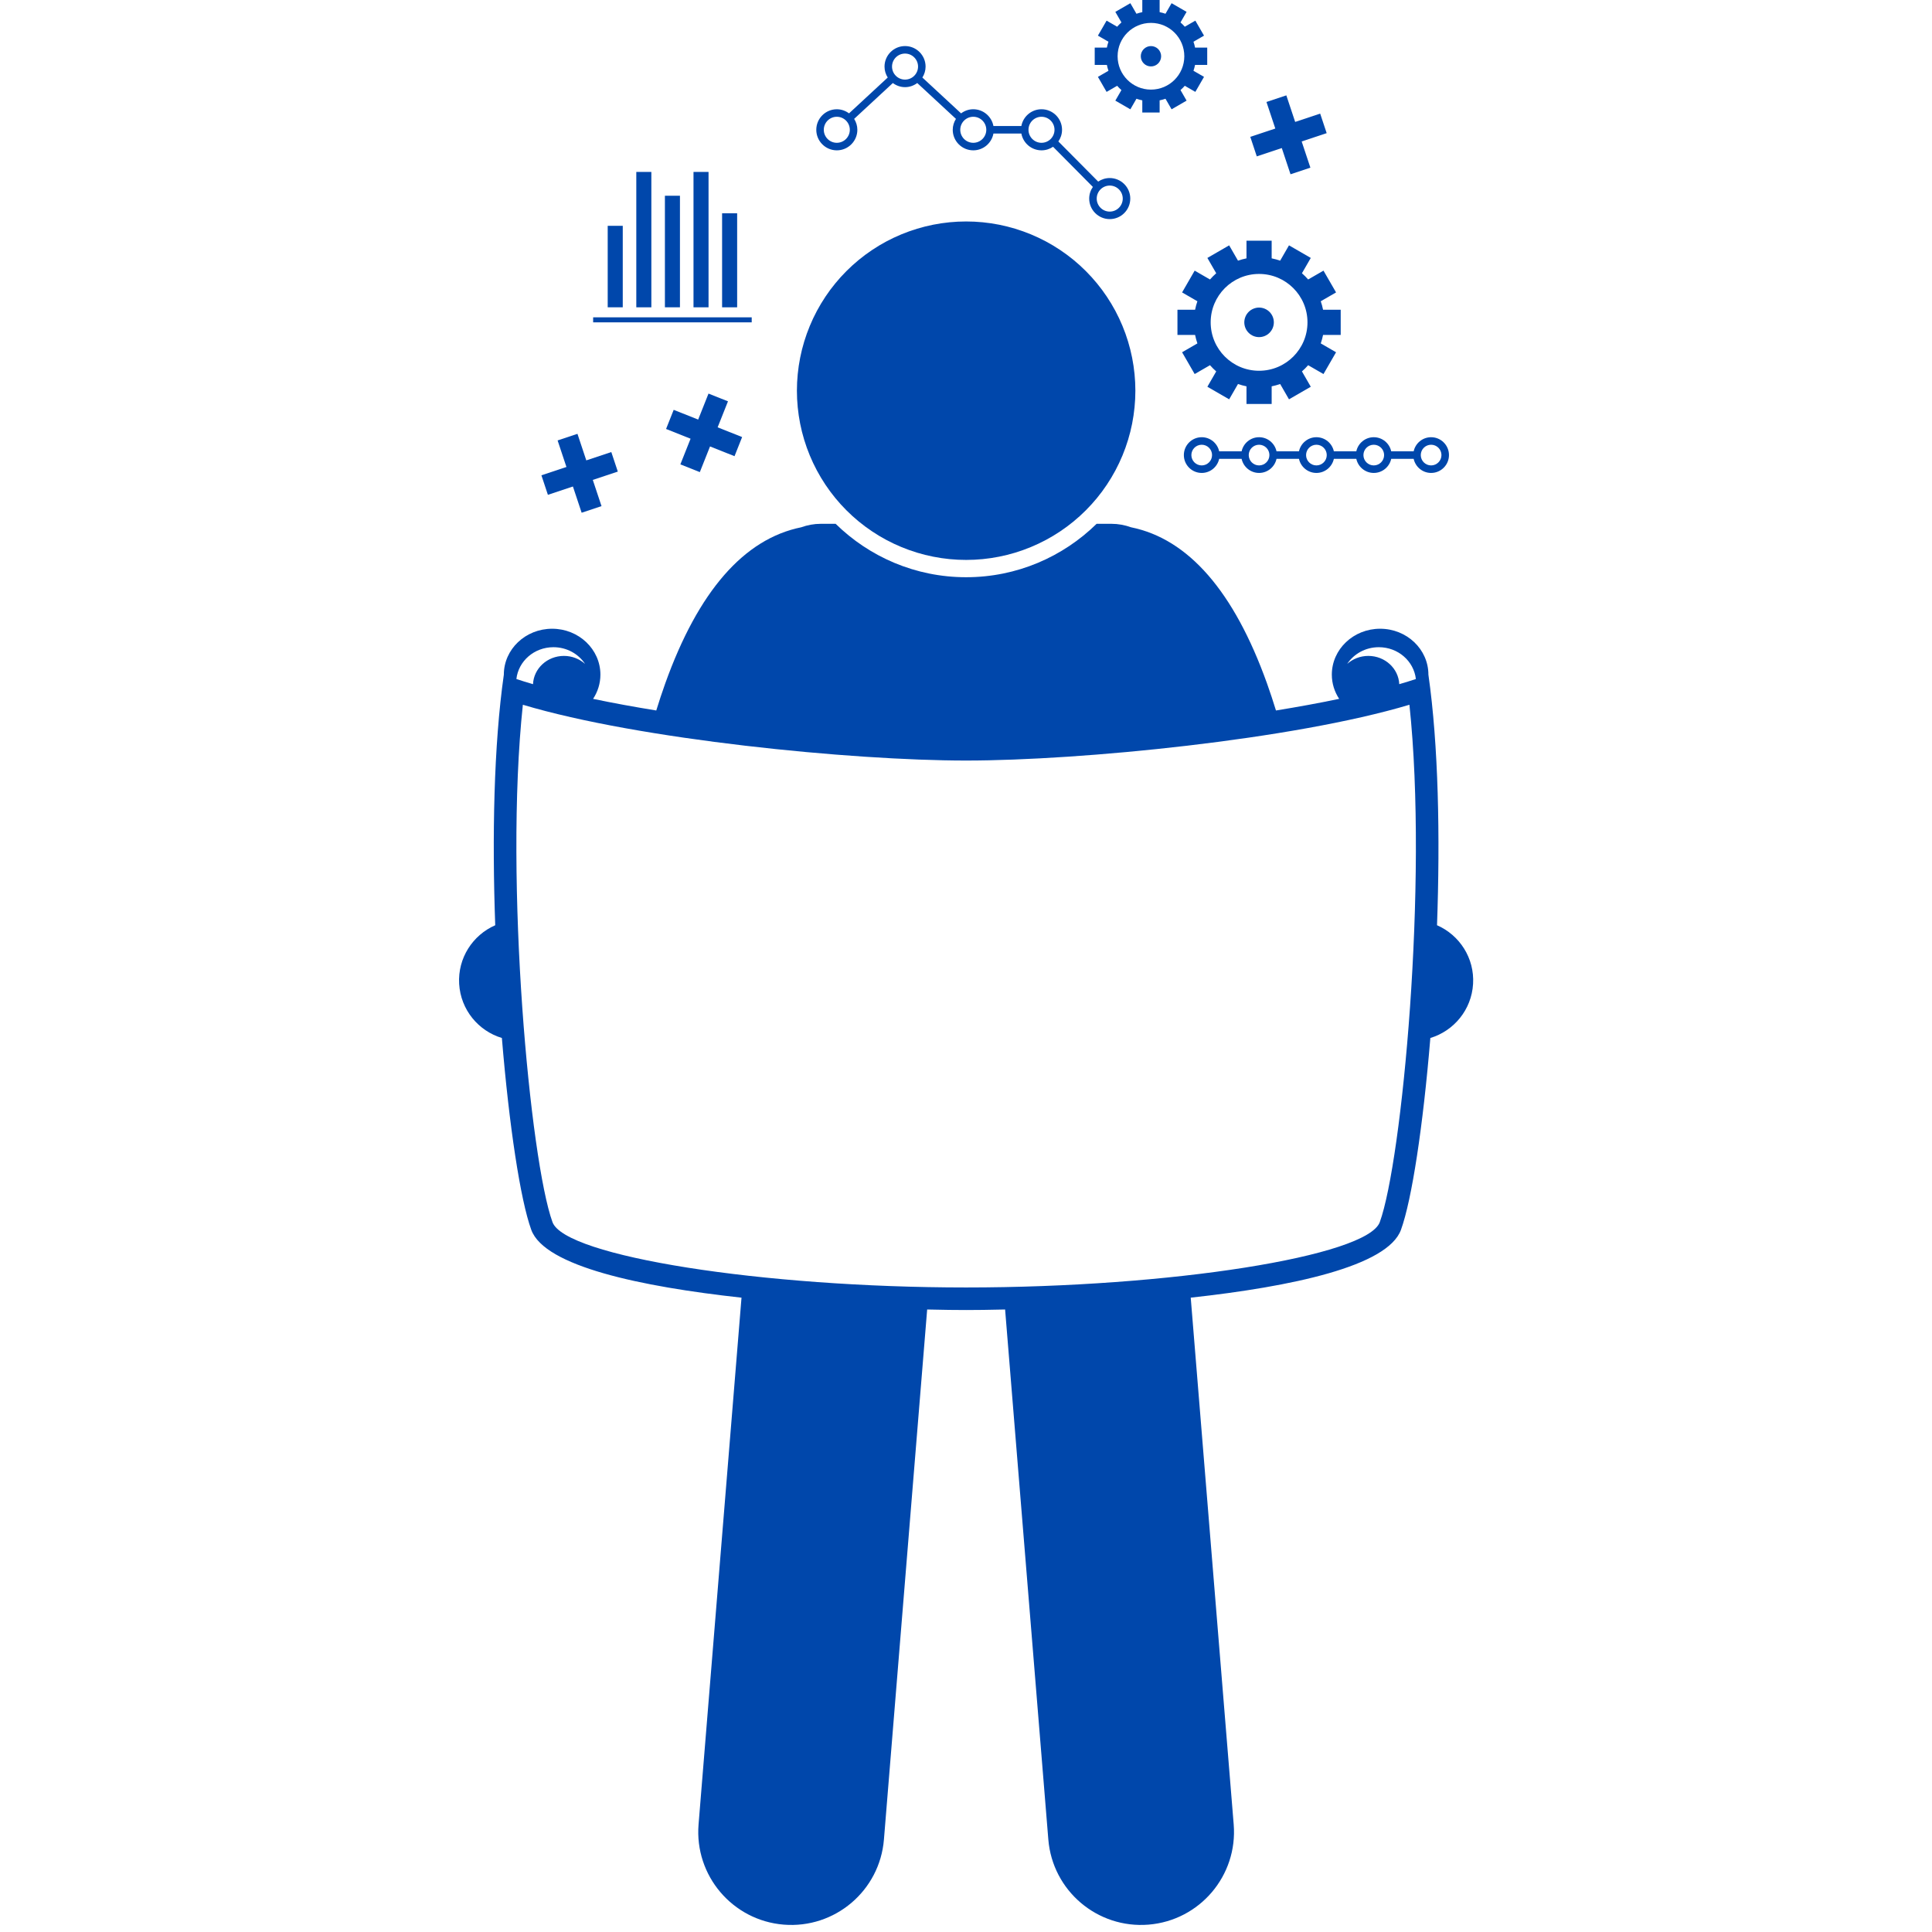 <svg xmlns="http://www.w3.org/2000/svg" xmlns:xlink="http://www.w3.org/1999/xlink" width="720" zoomAndPan="magnify" viewBox="0 0 540 540" height="720" preserveAspectRatio="xMidYMid meet" version="1.0"><path fill="#0047ab" d="M 195.25 509.926 C 194.086 524.234 204.742 536.777 219.043 537.941 C 233.348 539.105 245.895 528.461 247.062 514.148 L 259.145 366.008 C 263.574 366.117 267.297 366.156 270.035 366.156 C 272.781 366.156 276.504 366.117 280.93 366.008 L 293.012 514.148 C 294.18 528.461 306.723 539.105 321.031 537.941 C 335.336 536.773 345.988 524.234 344.82 509.926 L 332.812 362.699 C 360.914 359.621 387.859 353.953 391.574 343.738 C 394.609 335.398 397.746 314.812 399.789 290.121 C 406.352 288.145 411.301 282.246 411.73 275.008 C 412.16 267.77 407.934 261.348 401.652 258.605 C 402.539 233.805 402.062 208.289 399.242 188.566 C 399.242 181.477 393.199 175.734 385.746 175.734 C 378.293 175.734 372.25 181.477 372.25 188.566 C 372.25 191.055 373.008 193.367 374.301 195.336 C 368.738 196.496 362.801 197.582 356.637 198.582 C 355.875 196.094 355.039 193.555 354.129 191.008 C 344.898 165.266 332.141 150.629 316.137 147.379 C 314.418 146.762 312.574 146.406 310.645 146.406 L 306.508 146.406 C 297.098 155.633 284.223 161.336 270.035 161.336 C 255.848 161.336 242.973 155.633 233.562 146.406 L 229.426 146.406 C 227.496 146.406 225.652 146.762 223.938 147.379 C 207.93 150.629 195.168 165.266 185.941 191.008 C 185.027 193.555 184.195 196.094 183.43 198.582 C 177.27 197.582 171.332 196.5 165.77 195.336 C 167.059 193.371 167.816 191.055 167.816 188.566 C 167.816 181.48 161.773 175.734 154.32 175.734 C 146.867 175.734 140.824 181.477 140.824 188.566 C 138.008 208.293 137.527 233.805 138.418 258.609 C 132.137 261.348 127.91 267.77 128.336 275.008 C 128.766 282.25 133.715 288.145 140.277 290.121 C 142.32 314.812 145.461 335.402 148.492 343.738 C 152.207 353.957 179.156 359.621 207.254 362.703 Z M 385.383 180.895 C 390.785 180.895 395.18 184.801 395.742 189.789 C 394.27 190.281 392.719 190.758 391.098 191.23 C 390.895 186.84 387.117 183.328 382.445 183.328 C 380.16 183.328 378.094 184.188 376.543 185.562 C 378.398 182.766 381.652 180.895 385.383 180.895 Z M 154.691 180.895 C 158.426 180.895 161.676 182.766 163.531 185.562 C 161.98 184.188 159.914 183.328 157.629 183.328 C 152.961 183.328 149.18 186.84 148.977 191.23 C 147.355 190.758 145.805 190.281 144.332 189.789 C 144.895 184.801 149.289 180.895 154.691 180.895 Z M 154.422 341.586 C 148.223 324.539 140.855 246.66 146.141 196.98 C 178.609 206.707 237.988 212.574 270.039 212.574 C 302.09 212.574 361.469 206.707 393.938 196.98 C 399.223 246.66 391.852 324.539 385.656 341.586 C 382.176 351.145 327.07 359.852 270.039 359.852 C 213.004 359.852 157.902 351.141 154.422 341.586 Z M 154.422 341.586 " fill-opacity="1" fill-rule="nonzero"/><path fill="#0047ab" d="M 317.34 109.199 C 317.34 110.75 317.262 112.297 317.109 113.836 C 316.957 115.379 316.73 116.91 316.43 118.43 C 316.129 119.949 315.75 121.449 315.301 122.93 C 314.852 124.414 314.332 125.871 313.738 127.301 C 313.145 128.73 312.484 130.133 311.754 131.496 C 311.023 132.863 310.227 134.191 309.367 135.477 C 308.508 136.766 307.586 138.008 306.602 139.207 C 305.617 140.402 304.578 141.551 303.484 142.645 C 302.391 143.742 301.242 144.781 300.047 145.762 C 298.848 146.746 297.605 147.668 296.316 148.527 C 295.027 149.391 293.703 150.184 292.336 150.914 C 290.969 151.645 289.57 152.305 288.141 152.898 C 286.707 153.492 285.25 154.012 283.77 154.465 C 282.285 154.914 280.785 155.289 279.266 155.59 C 277.746 155.895 276.215 156.121 274.676 156.273 C 273.133 156.426 271.586 156.5 270.039 156.5 C 268.488 156.5 266.945 156.426 265.402 156.273 C 263.859 156.121 262.332 155.895 260.812 155.59 C 259.293 155.289 257.789 154.914 256.309 154.465 C 254.824 154.012 253.371 153.492 251.938 152.898 C 250.508 152.305 249.109 151.645 247.742 150.914 C 246.375 150.184 245.047 149.391 243.762 148.527 C 242.473 147.668 241.23 146.746 240.031 145.762 C 238.836 144.781 237.688 143.742 236.594 142.645 C 235.496 141.551 234.457 140.402 233.477 139.207 C 232.492 138.008 231.57 136.766 230.711 135.477 C 229.852 134.191 229.055 132.863 228.324 131.496 C 227.594 130.133 226.934 128.73 226.34 127.301 C 225.746 125.871 225.227 124.414 224.777 122.93 C 224.328 121.449 223.949 119.949 223.648 118.43 C 223.348 116.91 223.117 115.379 222.969 113.836 C 222.816 112.297 222.738 110.75 222.738 109.199 C 222.738 107.652 222.816 106.105 222.969 104.562 C 223.117 103.023 223.348 101.492 223.648 99.973 C 223.949 98.453 224.328 96.953 224.777 95.469 C 225.227 93.988 225.746 92.531 226.34 91.102 C 226.934 89.668 227.594 88.27 228.324 86.902 C 229.055 85.539 229.852 84.211 230.711 82.922 C 231.57 81.633 232.492 80.391 233.477 79.195 C 234.457 77.996 235.496 76.852 236.594 75.754 C 237.688 74.66 238.836 73.621 240.031 72.637 C 241.23 71.656 242.473 70.734 243.762 69.871 C 245.047 69.012 246.375 68.215 247.742 67.484 C 249.109 66.758 250.508 66.094 251.938 65.5 C 253.371 64.91 254.824 64.387 256.309 63.938 C 257.789 63.488 259.293 63.113 260.812 62.809 C 262.332 62.508 263.859 62.281 265.402 62.129 C 266.945 61.977 268.488 61.902 270.039 61.902 C 271.586 61.902 273.133 61.977 274.676 62.129 C 276.215 62.281 277.746 62.508 279.266 62.809 C 280.785 63.113 282.285 63.488 283.77 63.938 C 285.25 64.387 286.707 64.91 288.141 65.5 C 289.57 66.094 290.969 66.758 292.336 67.484 C 293.703 68.215 295.027 69.012 296.316 69.871 C 297.605 70.734 298.848 71.656 300.047 72.637 C 301.242 73.621 302.391 74.66 303.484 75.754 C 304.578 76.852 305.617 77.996 306.602 79.195 C 307.586 80.391 308.508 81.633 309.367 82.922 C 310.227 84.211 311.023 85.539 311.754 86.902 C 312.484 88.27 313.145 89.668 313.738 91.102 C 314.332 92.531 314.852 93.988 315.301 95.469 C 315.75 96.953 316.129 98.453 316.43 99.973 C 316.73 101.492 316.957 103.023 317.109 104.562 C 317.262 106.105 317.34 107.652 317.34 109.199 Z M 317.34 109.199 " fill-opacity="1" fill-rule="nonzero"/><path fill="#0047ab" d="M 373.434 81.734 L 369.918 75.645 L 365.633 78.117 C 365.094 77.496 364.512 76.918 363.895 76.375 L 366.367 72.094 L 360.277 68.574 L 357.809 72.855 C 357.035 72.59 356.246 72.371 355.434 72.211 L 355.434 67.277 L 348.398 67.277 L 348.398 72.211 C 347.586 72.371 346.797 72.594 346.023 72.855 L 343.555 68.574 L 337.465 72.094 L 339.938 76.375 C 339.32 76.918 338.738 77.496 338.199 78.117 L 333.914 75.645 L 330.398 81.734 L 334.676 84.203 C 334.41 84.977 334.188 85.766 334.031 86.578 L 329.102 86.578 L 329.102 93.609 L 334.031 93.609 C 334.191 94.426 334.414 95.215 334.676 95.984 L 330.398 98.457 L 333.914 104.547 L 338.199 102.074 C 338.738 102.691 339.32 103.273 339.938 103.812 L 337.465 108.098 L 343.555 111.613 L 346.023 107.332 C 346.797 107.598 347.586 107.82 348.398 107.98 L 348.398 112.91 L 355.434 112.91 L 355.434 107.98 C 356.246 107.82 357.035 107.598 357.809 107.332 L 360.277 111.613 L 366.367 108.098 L 363.895 103.812 C 364.512 103.273 365.094 102.691 365.633 102.074 L 369.918 104.547 L 373.434 98.457 L 369.156 95.984 C 369.418 95.215 369.641 94.426 369.801 93.609 L 374.73 93.609 L 374.73 86.578 L 369.801 86.578 C 369.641 85.762 369.418 84.977 369.156 84.203 Z M 351.914 103.629 C 344.441 103.629 338.387 97.57 338.387 90.098 C 338.387 82.625 344.445 76.566 351.914 76.566 C 359.387 76.566 365.445 82.625 365.445 90.098 C 365.445 97.57 359.387 103.629 351.914 103.629 Z M 351.914 103.629 " fill-opacity="1" fill-rule="nonzero"/><path fill="#0047ab" d="M 356.043 90.098 C 356.043 90.367 356.016 90.637 355.965 90.902 C 355.91 91.168 355.832 91.426 355.73 91.68 C 355.625 91.93 355.5 92.168 355.348 92.391 C 355.195 92.617 355.027 92.824 354.836 93.016 C 354.645 93.207 354.434 93.379 354.207 93.531 C 353.984 93.68 353.746 93.809 353.496 93.914 C 353.246 94.016 352.984 94.094 352.719 94.148 C 352.453 94.199 352.188 94.227 351.914 94.227 C 351.645 94.227 351.375 94.199 351.109 94.148 C 350.844 94.094 350.586 94.016 350.336 93.914 C 350.086 93.809 349.848 93.68 349.621 93.531 C 349.395 93.379 349.188 93.207 348.996 93.016 C 348.805 92.824 348.633 92.617 348.48 92.391 C 348.332 92.168 348.203 91.93 348.102 91.68 C 347.996 91.426 347.918 91.168 347.867 90.902 C 347.812 90.637 347.785 90.367 347.785 90.098 C 347.785 89.828 347.812 89.559 347.867 89.293 C 347.918 89.027 347.996 88.77 348.102 88.52 C 348.203 88.266 348.332 88.031 348.48 87.805 C 348.633 87.578 348.805 87.371 348.996 87.18 C 349.188 86.988 349.395 86.816 349.621 86.664 C 349.848 86.516 350.086 86.387 350.336 86.285 C 350.586 86.18 350.844 86.102 351.109 86.047 C 351.375 85.996 351.645 85.969 351.914 85.969 C 352.188 85.969 352.453 85.996 352.719 86.047 C 352.984 86.102 353.246 86.18 353.496 86.285 C 353.746 86.387 353.984 86.516 354.207 86.664 C 354.434 86.816 354.645 86.988 354.836 87.18 C 355.027 87.371 355.195 87.578 355.348 87.805 C 355.5 88.031 355.625 88.266 355.73 88.52 C 355.832 88.77 355.91 89.027 355.965 89.293 C 356.016 89.559 356.043 89.828 356.043 90.098 Z M 356.043 90.098 " fill-opacity="1" fill-rule="nonzero"/><path fill="#0047ab" d="M 324.121 31.445 L 324.121 28.047 C 324.684 27.938 325.227 27.781 325.758 27.602 L 327.461 30.551 L 331.656 28.125 L 329.953 25.172 C 330.379 24.801 330.781 24.402 331.152 23.977 L 334.102 25.68 L 336.527 21.484 L 333.578 19.781 C 333.758 19.25 333.91 18.707 334.023 18.145 L 337.422 18.145 L 337.422 13.301 L 334.023 13.301 C 333.914 12.738 333.762 12.195 333.578 11.664 L 336.527 9.961 L 334.102 5.766 L 331.152 7.469 C 330.781 7.039 330.379 6.641 329.953 6.27 L 331.656 3.316 L 327.461 0.895 L 325.758 3.844 C 325.227 3.66 324.684 3.508 324.121 3.398 L 324.121 0 L 319.277 0 L 319.277 3.398 C 318.715 3.508 318.172 3.66 317.641 3.844 L 315.938 0.895 L 311.738 3.32 L 313.445 6.27 C 313.02 6.645 312.617 7.043 312.246 7.469 L 309.297 5.766 L 306.871 9.961 L 309.82 11.664 C 309.641 12.195 309.488 12.738 309.375 13.301 L 305.977 13.301 L 305.977 18.145 L 309.375 18.145 C 309.484 18.707 309.637 19.25 309.82 19.785 L 306.871 21.488 L 309.297 25.684 L 312.246 23.977 C 312.617 24.406 313.02 24.805 313.445 25.176 L 311.738 28.129 L 315.938 30.551 L 317.641 27.602 C 318.172 27.781 318.715 27.938 319.277 28.047 L 319.277 31.445 Z M 312.375 15.723 C 312.375 10.574 316.551 6.398 321.699 6.398 C 326.848 6.398 331.02 10.574 331.02 15.723 C 331.02 20.871 326.848 25.047 321.699 25.047 C 316.551 25.047 312.375 20.871 312.375 15.723 Z M 312.375 15.723 " fill-opacity="1" fill-rule="nonzero"/><path fill="#0047ab" d="M 324.543 15.723 C 324.543 16.098 324.469 16.461 324.324 16.812 C 324.18 17.16 323.977 17.469 323.711 17.734 C 323.441 18 323.137 18.207 322.785 18.352 C 322.438 18.496 322.074 18.566 321.699 18.566 C 321.32 18.566 320.957 18.496 320.609 18.352 C 320.262 18.207 319.953 18 319.688 17.734 C 319.422 17.469 319.215 17.16 319.07 16.812 C 318.926 16.461 318.855 16.098 318.855 15.723 C 318.855 15.344 318.926 14.98 319.07 14.633 C 319.215 14.285 319.422 13.977 319.688 13.711 C 319.953 13.445 320.262 13.238 320.609 13.094 C 320.957 12.949 321.32 12.879 321.699 12.879 C 322.074 12.879 322.438 12.949 322.785 13.094 C 323.137 13.238 323.441 13.445 323.711 13.711 C 323.977 13.977 324.18 14.285 324.324 14.633 C 324.469 14.98 324.543 15.344 324.543 15.723 Z M 324.543 15.723 " fill-opacity="1" fill-rule="nonzero"/><path fill="#0047ab" d="M 310.172 61.242 C 313.34 61.242 315.914 58.668 315.914 55.504 C 315.914 52.34 313.336 49.762 310.172 49.762 C 308.977 49.762 307.871 50.133 306.949 50.758 L 295.816 39.539 C 296.461 38.609 296.844 37.488 296.844 36.277 C 296.844 33.113 294.27 30.535 291.105 30.535 C 288.297 30.535 285.965 32.562 285.469 35.227 L 277.668 35.227 C 277.172 32.562 274.84 30.535 272.035 30.535 C 270.75 30.535 269.582 30.973 268.625 31.688 L 257.805 21.668 C 258.367 20.781 258.703 19.738 258.703 18.613 C 258.703 15.449 256.129 12.875 252.965 12.875 C 249.801 12.875 247.227 15.449 247.227 18.613 C 247.227 19.738 247.562 20.781 248.125 21.668 L 237.305 31.688 C 236.348 30.977 235.176 30.539 233.895 30.539 C 230.73 30.539 228.156 33.113 228.156 36.281 C 228.156 39.445 230.73 42.02 233.895 42.02 C 237.059 42.02 239.633 39.445 239.633 36.281 C 239.633 35.156 239.297 34.113 238.738 33.227 L 249.555 23.207 C 250.512 23.922 251.684 24.359 252.965 24.359 C 254.246 24.359 255.418 23.922 256.375 23.207 L 267.191 33.227 C 266.633 34.113 266.293 35.156 266.293 36.281 C 266.293 39.445 268.871 42.02 272.035 42.02 C 274.844 42.02 277.172 39.996 277.668 37.332 L 285.473 37.332 C 285.969 39.996 288.301 42.02 291.105 42.02 C 292.305 42.02 293.414 41.652 294.332 41.023 L 305.461 52.246 C 304.816 53.176 304.434 54.297 304.434 55.508 C 304.434 58.668 307.008 61.242 310.172 61.242 Z M 306.535 55.504 C 306.535 53.496 308.168 51.867 310.172 51.867 C 312.18 51.867 313.812 53.496 313.812 55.504 C 313.812 57.508 312.18 59.141 310.172 59.141 C 308.168 59.141 306.535 57.508 306.535 55.504 Z M 287.465 36.277 C 287.465 34.27 289.094 32.637 291.102 32.637 C 293.109 32.637 294.738 34.27 294.738 36.277 C 294.738 38.281 293.109 39.914 291.102 39.914 C 289.098 39.914 287.465 38.281 287.465 36.277 Z M 275.672 36.277 C 275.672 38.281 274.039 39.914 272.035 39.914 C 270.027 39.914 268.395 38.281 268.395 36.277 C 268.395 34.27 270.027 32.637 272.035 32.637 C 274.039 32.637 275.672 34.27 275.672 36.277 Z M 252.961 22.25 C 250.953 22.25 249.324 20.617 249.324 18.609 C 249.324 16.602 250.953 14.973 252.961 14.973 C 254.965 14.973 256.598 16.602 256.598 18.609 C 256.598 20.617 254.969 22.25 252.961 22.25 Z M 237.527 36.277 C 237.527 38.281 235.898 39.914 233.891 39.914 C 231.887 39.914 230.254 38.281 230.254 36.277 C 230.254 34.27 231.887 32.637 233.891 32.637 C 235.898 32.637 237.527 34.27 237.527 36.277 Z M 237.527 36.277 " fill-opacity="1" fill-rule="nonzero"/><path fill="#0047ab" d="M 395.125 126.145 L 388.848 126.145 C 388.363 123.895 386.363 122.203 383.973 122.203 C 381.578 122.203 379.578 123.895 379.094 126.145 L 372.82 126.145 C 372.332 123.895 370.336 122.203 367.941 122.203 C 365.551 122.203 363.551 123.895 363.066 126.145 L 356.789 126.145 C 356.305 123.895 354.305 122.203 351.914 122.203 C 349.52 122.203 347.52 123.895 347.035 126.145 L 340.762 126.145 C 340.273 123.895 338.277 122.203 335.883 122.203 C 333.129 122.203 330.891 124.441 330.891 127.195 C 330.891 129.949 333.129 132.188 335.883 132.188 C 338.277 132.188 340.273 130.496 340.762 128.246 L 347.035 128.246 C 347.52 130.496 349.52 132.188 351.914 132.188 C 354.305 132.188 356.305 130.496 356.789 128.246 L 363.066 128.246 C 363.551 130.496 365.551 132.188 367.941 132.188 C 370.336 132.188 372.332 130.496 372.82 128.246 L 379.094 128.246 C 379.578 130.496 381.578 132.188 383.973 132.188 C 386.363 132.188 388.363 130.496 388.848 128.246 L 395.125 128.246 C 395.609 130.496 397.609 132.188 400 132.188 C 402.754 132.188 404.992 129.949 404.992 127.195 C 404.992 124.441 402.754 122.203 400 122.203 C 397.609 122.203 395.605 123.895 395.125 126.145 Z M 400 130.086 C 398.406 130.086 397.109 128.789 397.109 127.195 C 397.109 125.602 398.406 124.305 400 124.305 C 401.594 124.305 402.891 125.602 402.891 127.195 C 402.891 128.789 401.594 130.086 400 130.086 Z M 386.863 127.195 C 386.863 128.789 385.566 130.086 383.973 130.086 C 382.379 130.086 381.082 128.789 381.082 127.195 C 381.082 125.602 382.379 124.305 383.973 124.305 C 385.566 124.305 386.863 125.602 386.863 127.195 Z M 370.832 127.195 C 370.832 128.789 369.535 130.086 367.941 130.086 C 366.348 130.086 365.051 128.789 365.051 127.195 C 365.051 125.602 366.348 124.305 367.941 124.305 C 369.535 124.305 370.832 125.602 370.832 127.195 Z M 354.805 127.195 C 354.805 128.789 353.508 130.086 351.914 130.086 C 350.32 130.086 349.023 128.789 349.023 127.195 C 349.023 125.602 350.32 124.305 351.914 124.305 C 353.508 124.305 354.805 125.602 354.805 127.195 Z M 338.773 127.195 C 338.773 128.789 337.477 130.086 335.883 130.086 C 334.289 130.086 332.992 128.789 332.992 127.195 C 332.992 125.602 334.289 124.305 335.883 124.305 C 337.477 124.305 338.773 125.602 338.773 127.195 Z M 338.773 127.195 " fill-opacity="1" fill-rule="nonzero"/><path fill="#0047ab" d="M 170.863 126.352 L 163.871 128.676 L 161.402 121.258 L 155.852 123.102 L 158.32 130.523 L 151.328 132.852 L 153.141 138.309 L 160.133 135.98 L 162.57 143.309 L 168.125 141.461 L 165.688 134.137 L 172.68 131.812 Z M 170.863 126.352 " fill-opacity="1" fill-rule="nonzero"/><path fill="#0047ab" d="M 356.453 35.926 L 349.461 38.25 L 351.273 43.707 L 358.266 41.383 L 360.703 48.711 L 366.258 46.863 L 363.82 39.539 L 370.809 37.215 L 368.992 31.754 L 362.004 34.078 L 359.535 26.656 L 353.98 28.504 Z M 356.453 35.926 " fill-opacity="1" fill-rule="nonzero"/><path fill="#0047ab" d="M 195.605 131.957 L 198.453 124.785 L 205.301 127.504 L 207.426 122.16 L 200.582 119.438 L 203.473 112.172 L 198.031 110.008 L 195.141 117.273 L 188.297 114.551 L 186.168 119.898 L 193.016 122.621 L 190.164 129.793 Z M 195.605 131.957 " fill-opacity="1" fill-rule="nonzero"/><path fill="#0047ab" d="M 169.855 63.117 L 174.062 63.117 L 174.062 85.891 L 169.855 85.891 Z M 169.855 63.117 " fill-opacity="1" fill-rule="nonzero"/><path fill="#0047ab" d="M 177.848 48.055 L 182.055 48.055 L 182.055 85.895 L 177.848 85.895 Z M 177.848 48.055 " fill-opacity="1" fill-rule="nonzero"/><path fill="#0047ab" d="M 185.844 54.711 L 190.047 54.711 L 190.047 85.891 L 185.844 85.891 Z M 185.844 54.711 " fill-opacity="1" fill-rule="nonzero"/><path fill="#0047ab" d="M 193.836 48.055 L 198.039 48.055 L 198.039 85.895 L 193.836 85.895 Z M 193.836 48.055 " fill-opacity="1" fill-rule="nonzero"/><path fill="#0047ab" d="M 201.828 59.617 L 206.035 59.617 L 206.035 85.895 L 201.828 85.895 Z M 201.828 59.617 " fill-opacity="1" fill-rule="nonzero"/><path fill="#0047ab" d="M 165.785 88.695 L 210.105 88.695 L 210.105 90.098 L 165.785 90.098 Z M 165.785 88.695 " fill-opacity="1" fill-rule="nonzero"/></svg>